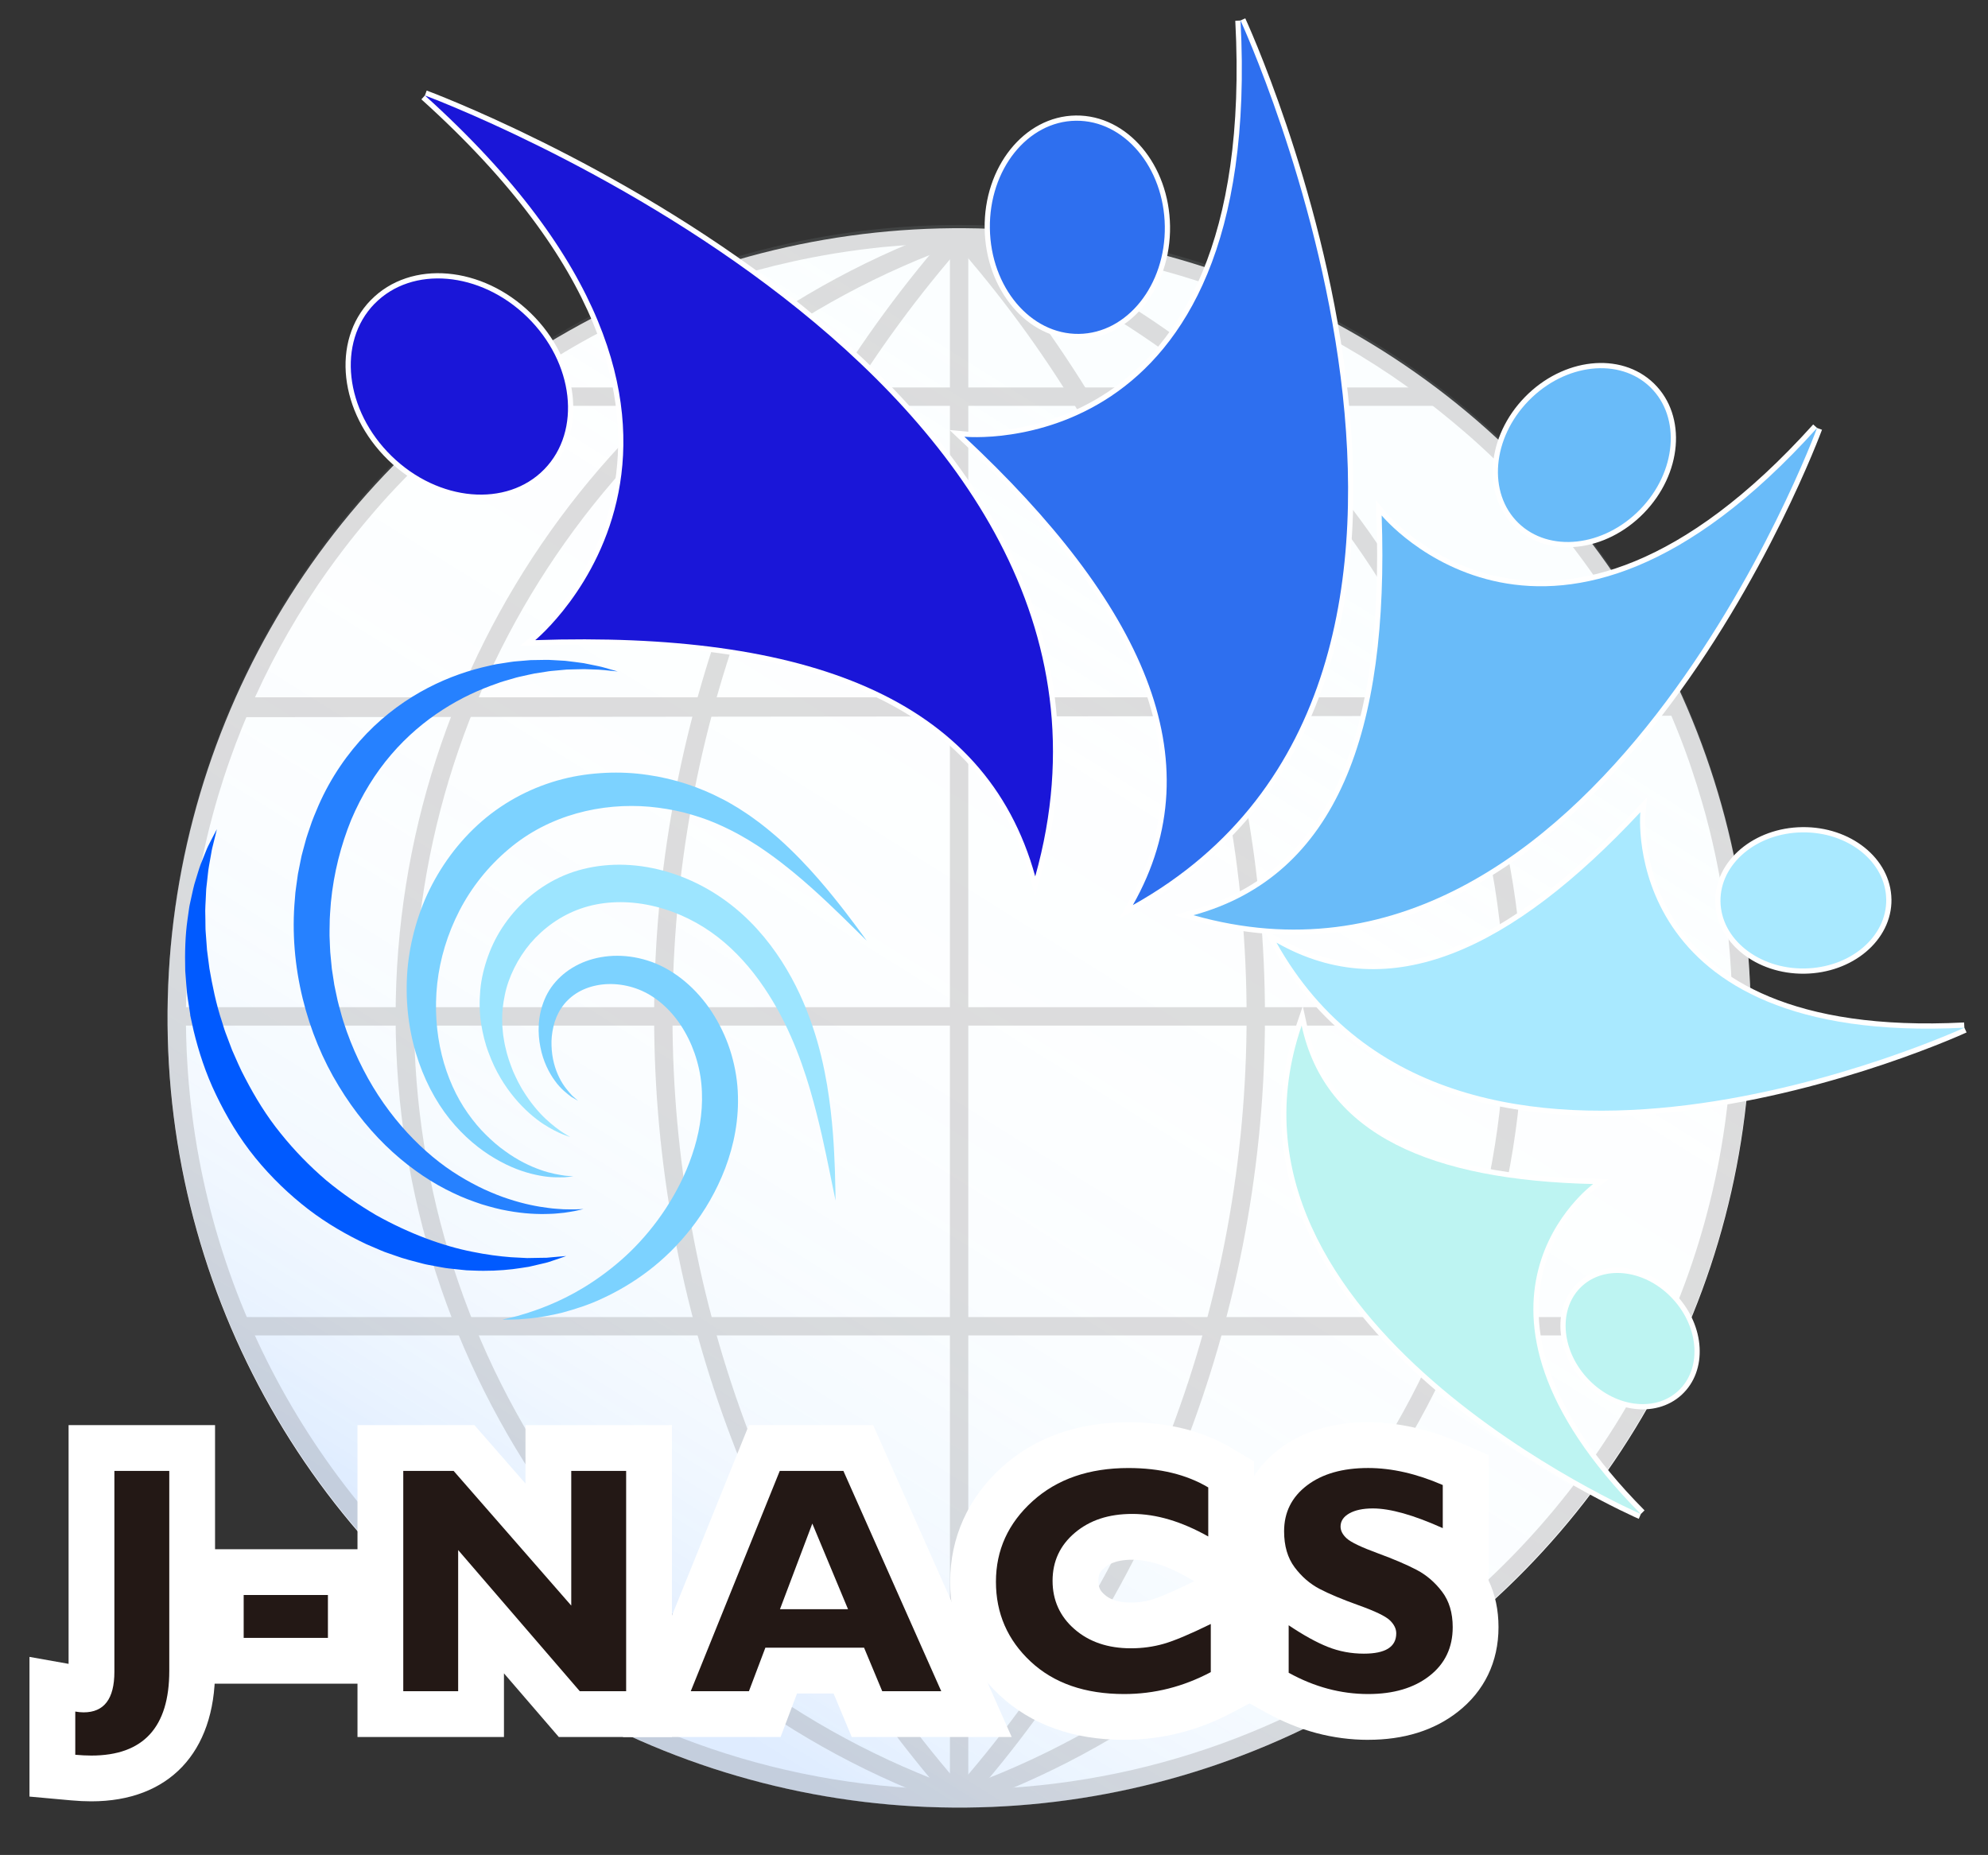 <?xml version="1.0" encoding="UTF-8"?>
<svg id="_レイヤー_2" data-name="レイヤー 2" xmlns="http://www.w3.org/2000/svg" xmlns:xlink="http://www.w3.org/1999/xlink" viewBox="0 0 800 746.54">
  <rect x="0" y="0" width="800" height="746.54" fill="#333333" stroke="none"/>
  <defs>
    <style>
      .cls-1 {
        fill: #bdf4f2;
      }

      .cls-1, .cls-2, .cls-3, .cls-4, .cls-5, .cls-6, .cls-7, .cls-8, .cls-9, .cls-10, .cls-11, .cls-12, .cls-13, .cls-14 {
        stroke-width: 0px;
      }

      .cls-15 {
        opacity: .2;
      }

      .cls-2, .cls-16 {
        fill: none;
      }

      .cls-3 {
        fill: #69bbf9;
      }

      .cls-16 {
        stroke: #fff;
        stroke-miterlimit: 10;
        stroke-width: 4.21px;
      }

      .cls-4 {
        fill: #231815;
      }

      .cls-5 {
        fill: #1a16d8;
      }

      .cls-6 {
        fill: #2681ff;
      }

      .cls-7 {
        fill: #a9e9ff;
      }

      .cls-8 {
        fill: #595757;
      }

      .cls-9 {
        fill: #fff;
      }

      .cls-10 {
        fill: #9de5ff;
      }

      .cls-11 {
        fill: #7cd2ff;
      }

      .cls-12 {
        fill: #2e6fef;
      }

      .cls-13 {
        fill: url(#_名称未設定グラデーション_25);
        opacity: .15;
      }

      .cls-14 {
        fill: #005aff;
      }
    </style>
    <linearGradient id="_名称未設定グラデーション_25" data-name="名称未設定グラデーション 25" x1="217.1" y1="650.21" x2="502.24" y2="203.75" gradientTransform="translate(11.97 7.03)" gradientUnits="userSpaceOnUse">
      <stop offset="0" stop-color="#2681ff"/>
      <stop offset="0" stop-color="rgba(38, 129, 255, 1)" stop-opacity="1"/>
      <stop offset=".11" stop-color="rgba(78, 158, 255, .84)" stop-opacity=".84"/>
      <stop offset=".22" stop-color="rgba(112, 184, 255, .71)" stop-opacity=".71"/>
      <stop offset=".34" stop-color="rgba(140, 204, 255, .59)" stop-opacity=".59"/>
      <stop offset=".47" stop-color="rgba(162, 220, 255, .51)" stop-opacity=".51"/>
      <stop offset=".61" stop-color="rgba(178, 232, 255, .45)" stop-opacity=".45"/>
      <stop offset=".77" stop-color="rgba(187, 238, 255, .41)" stop-opacity=".41"/>
      <stop offset="1" stop-color="#bef1ff" stop-opacity=".4"/>
    </linearGradient>
  </defs>
  <g id="_レイヤー_1-2" data-name="レイヤー 1">
    <g>
      <g>
        <ellipse class="cls-9" cx="385.98" cy="409.65" rx="318.55" ry="317.82" transform="translate(-3.64 3.46) rotate(-.51)"/>
        <ellipse class="cls-13" cx="385.97" cy="409" rx="318.55" ry="318.47" transform="translate(-3.64 3.47) rotate(-.51)"/>
        <g class="cls-15">
          <g>
            <rect class="cls-8" x="382.26" y="94.21" width="7.4" height="629.68"/>
            <path class="cls-8" d="M387.21,727.46l-2.45-6.99c132.14-46.21,220.91-171.36,220.91-311.42s-88.77-265.21-220.91-311.42l2.45-6.99c135.09,47.25,225.86,175.2,225.86,318.4s-90.77,271.15-225.86,318.4Z"/>
            <path class="cls-8" d="M383.45,726.37c-77.52-87.56-120.22-200.25-120.22-317.31s42.67-229.69,120.14-317.24l5.54,4.9c-76.28,86.19-118.29,197.12-118.29,312.34s42.03,226.21,118.35,312.41l-5.53,4.91Z"/>
            <rect class="cls-8" x="193.82" y="155.94" width="384.31" height="7.4"/>
            <polygon class="cls-8" points="675.14 288.05 96.8 288.63 96.8 280.65 675.14 280.65 675.14 288.05"/>
            <rect class="cls-8" x="71.16" y="405.36" width="629.65" height="7.4"/>
            <polyline class="cls-8" points="673.38 537.46 96.8 537.46 96.8 530.06 675.14 530.06"/>
            <rect class="cls-8" x="193.82" y="654.77" width="384.29" height="7.4"/>
          </g>
          <path class="cls-8" d="M388.82,726.37c77.52-87.56,120.22-200.25,120.22-317.31,0-117.03-42.67-229.69-120.14-317.24l-5.54,4.9c76.28,86.19,118.29,197.12,118.29,312.34,0,115.26-42.03,226.21-118.35,312.41l5.53,4.91Z"/>
          <path class="cls-8" d="M704.14,394.49c-.05-1.21-.12-2.42-.19-3.63-.27-4.73-.6-9.44-1.08-14.11,0-.09-.01-.18-.02-.26-.49-4.76-1.11-9.48-1.81-14.17-.17-1.16-.35-2.32-.54-3.48-.72-4.54-1.51-9.05-2.42-13.52-.03-.15-.05-.3-.09-.45-.95-4.61-2.03-9.17-3.17-13.7-.28-1.12-.57-2.23-.87-3.35-1.14-4.31-2.34-8.6-3.66-12.84-.07-.21-.12-.43-.19-.65-1.38-4.43-2.89-8.81-4.46-13.15-.39-1.07-.78-2.13-1.18-3.2-1.52-4.08-3.11-8.14-4.8-12.14-.11-.26-.21-.53-.32-.8-1.8-4.23-3.71-8.4-5.68-12.54-.48-1.01-.97-2.02-1.46-3.02-1.88-3.83-3.81-7.63-5.84-11.38-.17-.31-.32-.63-.49-.94-2.18-4-4.47-7.94-6.81-11.83-.57-.95-1.16-1.9-1.74-2.85-2.19-3.56-4.44-7.09-6.77-10.55-.24-.35-.46-.71-.7-1.06-2.54-3.75-5.18-7.42-7.87-11.06-.66-.89-1.33-1.77-1.99-2.65-2.49-3.29-5.03-6.54-7.65-9.73-.3-.37-.59-.74-.89-1.11-2.87-3.47-5.84-6.87-8.86-10.22-.74-.82-1.49-1.64-2.24-2.45-2.75-2.99-5.55-5.94-8.42-8.83-.38-.38-.74-.77-1.12-1.15-3.18-3.18-6.45-6.27-9.77-9.31-.81-.75-1.64-1.48-2.46-2.22-3-2.69-6.04-5.34-9.14-7.92-.45-.37-.88-.76-1.33-1.13-3.47-2.86-7.02-5.63-10.61-8.34-.88-.66-1.77-1.32-2.65-1.97-3.21-2.37-6.46-4.69-9.76-6.94-.53-.36-1.05-.74-1.58-1.1-3.73-2.51-7.53-4.94-11.37-7.29-.94-.58-1.89-1.14-2.83-1.71-1.29-.77-2.55-1.57-3.85-2.32l-.03.09c-12.56-7.3-25.65-13.78-39.21-19.33l.1-.06c-2.3-.94-4.66-1.77-6.99-2.66-1.79-.68-3.57-1.39-5.37-2.04-2.53-.91-5.09-1.75-7.65-2.59-2.46-.82-4.91-1.66-7.39-2.42-1.91-.58-3.86-1.1-5.79-1.65-3.12-.89-6.24-1.79-9.4-2.58-1.38-.35-2.78-.63-4.16-.96-3.68-.88-7.37-1.74-11.1-2.49-1.05-.21-2.11-.37-3.16-.57-4.05-.77-8.1-1.51-12.2-2.12-1.06-.16-2.15-.26-3.21-.41-4.08-.57-8.16-1.11-12.28-1.52-1.77-.18-3.56-.26-5.33-.41-3.45-.28-6.89-.6-10.36-.77-5.31-.27-10.64-.41-16-.41-4.88,0-9.73.15-14.56.37-1.22.05-2.43.12-3.65.19-4.71.27-9.4.6-14.05,1.07-.11.01-.21.02-.32.03-4.75.48-9.45,1.11-14.14,1.8-1.18.17-2.36.36-3.53.54-4.5.72-8.98,1.5-13.42,2.4-.18.04-.36.07-.55.1-4.59.94-9.14,2.02-13.65,3.16-1.14.29-2.28.58-3.41.88-4.27,1.13-8.52,2.32-12.73,3.62-.25.08-.5.14-.75.22-4.41,1.38-8.77,2.88-13.1,4.44-1.09.39-2.18.8-3.26,1.2-4.04,1.51-8.05,3.08-12,4.74-.31.13-.62.25-.92.37-4.21,1.79-8.36,3.69-12.47,5.65-1.04.49-2.07,1-3.1,1.5-3.79,1.86-7.55,3.77-11.26,5.77-.34.19-.69.36-1.04.55-3.98,2.17-7.9,4.45-11.78,6.78-.98.59-1.95,1.19-2.92,1.78-3.53,2.17-7.01,4.4-10.45,6.7-.38.25-.77.5-1.15.75-3.73,2.53-7.39,5.15-11.01,7.83-.91.68-1.82,1.36-2.72,2.05-3.25,2.46-6.47,4.98-9.62,7.57-.39.32-.8.63-1.19.96-3.46,2.86-6.84,5.82-10.18,8.82-.84.76-1.67,1.52-2.5,2.29-2.96,2.73-5.88,5.5-8.74,8.33-.41.4-.82.79-1.23,1.2-3.16,3.17-6.24,6.42-9.27,9.72-.76.83-1.52,1.68-2.27,2.52-2.66,2.96-5.27,5.97-7.82,9.03-.4.48-.81.95-1.21,1.43-2.84,3.45-5.6,6.98-8.3,10.56-.68.9-1.35,1.82-2.02,2.73-2.34,3.17-4.64,6.39-6.87,9.65-.38.56-.78,1.11-1.16,1.67-2.5,3.71-4.91,7.49-7.26,11.31-.59.96-1.17,1.94-1.75,2.91-.76,1.27-1.55,2.53-2.3,3.81l.09.03c-7.3,12.56-13.78,25.65-19.33,39.21l-.06-.1c-.93,2.28-1.76,4.62-2.64,6.93-.69,1.81-1.41,3.62-2.07,5.44-.9,2.5-1.72,5.03-2.56,7.56-.83,2.49-1.68,4.97-2.45,7.49-.57,1.88-1.08,3.78-1.62,5.68-.9,3.16-1.81,6.31-2.61,9.5-.34,1.34-.62,2.7-.94,4.05-.89,3.72-1.76,7.44-2.51,11.21-.2,1-.35,2.01-.54,3.01-.78,4.09-1.53,8.2-2.14,12.34-.15,1.01-.25,2.03-.39,3.04-.58,4.13-1.13,8.27-1.54,12.44-.17,1.74-.25,3.5-.4,5.24-.29,3.48-.6,6.95-.78,10.45-.27,5.31-.41,10.64-.41,16,0,142.71,94.34,263.8,223.92,304.19,29.9,9.32,61.69,14.35,94.62,14.35,43.91,0,85.78-8.93,123.87-25.07,114.29-48.42,194.67-161.74,194.67-293.47h0c0-4.89-.15-9.74-.37-14.57ZM583.77,649.06c-3.84,3.17-7.76,6.26-11.76,9.24-51.93,38.86-116.35,61.89-186.05,61.89s-134.11-23.04-186.04-61.89c-3.99-2.99-7.91-6.07-11.76-9.24-69.18-57.12-113.34-143.5-113.34-240.01,0-5.16.14-10.29.39-15.39.08-1.7.25-3.39.36-5.08.22-3.39.44-6.77.77-10.12.2-2.01.47-3.99.7-5.99.36-3.01.71-6.03,1.15-9.02.31-2.11.68-4.2,1.04-6.29.48-2.84.96-5.68,1.52-8.49.42-2.14.89-4.25,1.36-6.38.6-2.74,1.22-5.47,1.89-8.18.53-2.12,1.09-4.23,1.66-6.34.72-2.67,1.47-5.32,2.27-7.96.63-2.1,1.28-4.18,1.95-6.26.84-2.61,1.73-5.21,2.64-7.79.72-2.04,1.45-4.08,2.21-6.1,6.76-17.94,15.1-35.12,24.91-51.31.24-.39.47-.77.71-1.16,2.38-3.89,4.84-7.72,7.38-11.5.14-.2.27-.41.41-.62,2.34-3.46,4.78-6.84,7.26-10.2,1.02-1.38,2.06-2.76,3.1-4.12,1.52-2,3.09-3.96,4.66-5.92,2.32-2.88,4.68-5.73,7.1-8.53.99-1.15,1.98-2.31,2.99-3.45,1.87-2.11,3.77-4.19,5.7-6.24.5-.53,1.01-1.06,1.51-1.58,31.47-33.07,70.12-59.31,113.4-76.13.33-.13.66-.26.99-.39,2.82-1.09,5.67-2.13,8.53-3.13,1-.35,2-.68,3-1.02,4.37-1.49,8.79-2.87,13.25-4.16,1.76-.51,3.52-1.03,5.3-1.51,2.22-.6,4.46-1.18,6.7-1.73,2.54-.62,5.09-1.21,7.65-1.77,2.41-.53,4.82-1.04,7.24-1.51,3.2-.62,6.42-1.21,9.66-1.73,1.63-.26,3.26-.51,4.89-.75,3.93-.57,7.88-1.09,11.86-1.51.71-.08,1.42-.16,2.13-.23,4.33-.43,8.69-.75,13.07-1,1.23-.07,2.46-.13,3.7-.19,4.69-.21,9.4-.36,14.15-.36.04,0,.08,0,.11,0,5.12,0,10.21.14,15.28.39,1.71.08,3.39.25,5.1.36,3.38.22,6.76.44,10.12.77,2,.2,3.98.47,5.97.7,3.02.36,6.04.71,9.04,1.15,2.1.31,4.18.68,6.26,1.03,2.85.48,5.7.97,8.52,1.53,2.13.42,4.23.89,6.34,1.35,2.75.6,5.49,1.22,8.22,1.9,2.11.52,4.21,1.08,6.31,1.65,2.68.73,5.35,1.48,8.01,2.28,2.08.62,4.15,1.27,6.21,1.93,2.63.85,5.25,1.74,7.85,2.66,2.02.71,4.04,1.43,6.05,2.19,17.96,6.77,35.15,15.11,51.36,24.93.37.23.74.45,1.12.68,3.92,2.4,7.78,4.87,11.58,7.43.18.12.36.24.54.36,3.47,2.35,6.87,4.8,10.24,7.28,1.37,1.01,2.73,2.04,4.08,3.07,2.02,1.54,4,3.12,5.98,4.7,2.84,2.29,5.65,4.62,8.41,7,1.19,1.02,2.38,2.04,3.55,3.07,2.09,1.86,4.16,3.75,6.21,5.67.55.52,1.09,1.04,1.64,1.56,33.03,31.44,59.25,70.05,76.07,113.29.14.36.29.72.43,1.09,1.08,2.81,2.11,5.64,3.11,8.48.36,1.03.7,2.06,1.05,3.1,1.47,4.33,2.84,8.71,4.12,13.12.52,1.79,1.04,3.58,1.53,5.38.6,2.21,1.17,4.44,1.72,6.67.63,2.56,1.22,5.13,1.78,7.71.52,2.38,1.03,4.77,1.49,7.17.62,3.22,1.21,6.45,1.74,9.7.26,1.62.51,3.25.75,4.87.57,3.94,1.09,7.9,1.51,11.88.08.71.16,1.41.23,2.12.43,4.32.75,8.68,1,13.05.07,1.24.13,2.47.19,3.71.21,4.69.36,9.39.36,14.13,0,0,0,0,0,0,0,96.51-44.16,182.89-113.34,240.01Z"/>
          <path class="cls-8" d="M385.06,727.46l2.45-6.99c-132.14-46.21-220.91-171.36-220.91-311.42,0-140.06,88.77-265.21,220.91-311.42l-2.45-6.99c-135.09,47.25-225.86,175.2-225.86,318.4,0,143.2,90.77,271.15,225.86,318.4Z"/>
        </g>
        <g>
          <path class="cls-16" d="M170.98,38.42s302.58,111.74,245.61,314.3c-19.95-72.34-92.74-98.7-201.2-95.09,0,0,104.11-85.35-44.41-219.21M150.7,122.26c-15.06,15.46-11.97,42.91,6.9,61.3,18.86,18.39,46.36,20.76,61.43,5.3,15.06-15.46,11.97-42.91-6.89-61.3-18.87-18.39-46.37-20.76-61.43-5.29"/>
          <path class="cls-5" d="M170.98,38.42s302.58,111.74,245.61,314.3c-19.95-72.34-92.74-98.7-201.2-95.09,0,0,104.11-85.35-44.41-219.21M150.7,122.26c-15.06,15.46-11.97,42.91,6.9,61.3,18.86,18.39,46.36,20.76,61.43,5.3,15.06-15.46,11.97-42.91-6.89-61.3-18.87-18.39-46.37-20.76-61.43-5.29"/>
        </g>
        <g>
          <path class="cls-16" d="M499.2,8.25s121.86,263.62-43.32,356.01c33.29-58.65,3.65-121.74-67.8-188.5,0,0,120.67,12.08,111.12-167.51M432.94,48.59c-19.44.23-34.93,19.63-34.6,43.32.34,23.69,16.36,42.7,35.8,42.47,19.44-.23,34.93-19.63,34.6-43.32-.33-23.69-16.36-42.71-35.8-42.47"/>
          <path class="cls-12" d="M499.2,8.25s121.86,263.62-43.32,356.01c33.29-58.65,3.65-121.74-67.8-188.5,0,0,120.67,12.08,111.12-167.51M432.94,48.59c-19.44.23-34.93,19.63-34.6,43.32.34,23.69,16.36,42.7,35.8,42.47,19.44-.23,34.93-19.63,34.6-43.32-.33-23.69-16.36-42.71-35.8-42.47"/>
        </g>
        <g>
          <path class="cls-16" d="M731.22,172.23s-88.88,242.01-250.95,196.1c57.81-15.86,78.78-74.07,75.73-160.89,0,0,68.41,83.45,175.22-35.21M664.14,155.87c-12.39-12.08-34.33-9.65-49.01,5.42-14.68,15.07-16.53,37.08-4.14,49.16,12.4,12.08,34.34,9.65,49.01-5.42,14.67-15.07,16.53-37.08,4.14-49.16"/>
          <path class="cls-3" d="M731.22,172.23s-88.88,242.01-250.95,196.1c57.81-15.86,78.78-74.07,75.73-160.89,0,0,68.41,83.45,175.22-35.21M664.14,155.87c-12.39-12.08-34.33-9.65-49.01,5.42-14.68,15.07-16.53,37.08-4.14,49.16,12.4,12.08,34.34,9.65,49.01-5.42,14.67-15.07,16.53-37.08,4.14-49.16"/>
        </g>
        <g>
          <path class="cls-16" d="M660.3,609.34s-177.48-77.17-136.5-196.59c9.51,44.01,52.21,62.26,117.31,63.77,0,0-65.26,47.6,19.18,132.82M675.29,559.81c9.54-8.76,8.62-25.3-2.05-36.95-10.68-11.66-27.07-14.01-36.62-5.25-9.54,8.75-8.62,25.3,2.05,36.95,10.68,11.65,27.07,14.01,36.63,5.25"/>
          <path class="cls-1" d="M660.3,609.34s-177.48-77.17-136.5-196.59c9.51,44.01,52.21,62.26,117.31,63.77,0,0-65.26,47.6,19.18,132.82M675.29,559.81c9.54-8.76,8.62-25.3-2.05-36.95-10.68-11.66-27.07-14.01-36.62-5.25-9.54,8.75-8.62,25.3,2.05,36.95,10.68,11.65,27.07,14.01,36.63,5.25"/>
        </g>
        <g>
          <path class="cls-16" d="M790.5,413.6s-204.76,94.43-276.84-34.24c45.65,25.99,94.65,3.03,146.44-52.48,0,0-9.2,93.88,130.39,86.72M759.04,361.98c-.22-15.13-15.31-27.21-33.73-26.99-18.42.22-33.18,12.67-32.96,27.79.21,15.13,15.31,27.21,33.73,26.99,18.42-.23,33.18-12.67,32.97-27.8"/>
          <path class="cls-7" d="M790.5,413.6s-204.76,94.43-276.84-34.24c45.65,25.99,94.65,3.03,146.44-52.48,0,0-9.2,93.88,130.39,86.72M759.04,361.98c-.22-15.13-15.31-27.21-33.73-26.99-18.42.22-33.18,12.67-32.96,27.79.21,15.13,15.31,27.21,33.73,26.99,18.42-.23,33.18-12.67,32.97-27.8"/>
        </g>
        <g>
          <g>
            <path class="cls-9" d="M36.76,724.96c-2.53,0-5.26-.13-8.14-.39l-16.76-1.52v-56.22l15.74,2.8v-96.09h58.94v98.91c0,32.88-18.61,52.51-49.78,52.51Z"/>
            <rect class="cls-9" x="79.64" y="623.5" width="70.75" height="54.11"/>
            <polygon class="cls-9" points="270.4 699.07 224.87 699.07 202.8 673.45 202.8 699.07 143.86 699.07 143.86 573.54 190.91 573.54 211.46 597.07 211.46 573.54 270.4 573.54 270.4 699.07"/>
            <polygon class="cls-9" points="407.12 699.07 342.75 699.07 335.44 681.55 320.74 681.55 314.12 699.07 250.67 699.07 301.37 573.54 351.37 573.54 407.12 699.07"/>
            <path class="cls-9" d="M452.39,700.21c-20.48,0-37.36-6.05-50.17-17.99-12.99-12.11-19.86-27.89-19.86-45.63s7.2-33.8,20.83-46.11c13.28-12,30.41-18.08,50.91-18.08,15.95,0,29.93,3.5,41.53,10.39l9.01,5.36v36.4l1.02-.5v59.99l-9.79,5.19c-13.72,7.28-28.35,10.97-43.48,10.97ZM455.69,627.72c-7.42,0-10.3,2.44-11.25,3.24-1.85,1.56-2.44,2.84-2.44,5.25,0,2.54.63,3.95,2.5,5.57,1.57,1.36,4.38,3.18,10.62,3.18,2.88,0,5.55-.36,8.15-1.1,1.78-.51,6.21-2.07,15.86-6.79l1.45-.71-3.4-1.92c-7.91-4.45-15.14-6.71-21.49-6.71Z"/>
            <path class="cls-9" d="M550.57,700.21c-14.11,0-27.87-3.66-40.91-10.87l-9.5-5.26v-54.41c-1.22-4.13-1.84-8.6-1.84-13.38,0-13.45,5.69-24.89,16.46-33.1,9.39-7.16,21.43-10.79,35.8-10.79,11.97,0,24.54,2.82,37.35,8.38l11.09,4.81v50.48c2.66,5.57,4,11.87,4,18.8,0,13.94-5.69,25.75-16.46,34.14-9.52,7.43-21.63,11.19-35.99,11.19Z"/>
          </g>
          <g>
            <path class="cls-4" d="M68.12,591.97v80.48c0,22.72-10.45,34.09-31.36,34.09-1.99,0-4.15-.11-6.47-.32v-17.39c1.19.21,2.31.32,3.36.32,8.25,0,12.38-5.44,12.38-16.31v-80.87h22.09Z"/>
            <path class="cls-4" d="M131.96,641.92v17.26h-33.9v-17.26h33.9Z"/>
            <path class="cls-4" d="M251.97,591.97v88.67h-18.66l-48.94-56.81v56.81h-22.09v-88.67h20.26l47.34,54.21v-54.21h22.09Z"/>
            <path class="cls-4" d="M339.39,591.97l39.38,88.67h-23.75l-7.31-17.52h-39.71l-6.62,17.52h-23.41l35.82-88.67h25.59ZM341.26,647.64l-14.37-34.47-13.02,34.47h27.4Z"/>
            <path class="cls-4" d="M487.24,653.6v19.36c-11.09,5.88-22.7,8.82-34.85,8.82-15.74,0-28.28-4.35-37.61-13.04-9.33-8.7-14-19.41-14-32.15s4.92-23.55,14.76-32.44c9.84-8.89,22.69-13.33,38.56-13.33,12.65,0,23.36,2.6,32.12,7.81v19.74c-10.75-6.05-20.93-9.08-30.53-9.08s-17.15,2.53-23.14,7.58c-5.99,5.06-8.98,11.5-8.98,19.33s2.95,14.37,8.85,19.49c5.9,5.12,13.47,7.68,22.69,7.68,4.57,0,8.97-.6,13.2-1.81,4.23-1.21,10.54-3.86,18.92-7.97Z"/>
            <path class="cls-4" d="M580.59,597.68v17.33c-11.76-5.29-21.14-7.93-28.12-7.93-3.98,0-7.14.67-9.49,2-2.35,1.33-3.52,3.1-3.52,5.3,0,1.69.85,3.3,2.54,4.82,1.69,1.52,5.82,3.49,12.38,5.9,6.56,2.41,11.81,4.66,15.74,6.73,3.94,2.07,7.33,4.99,10.19,8.76,2.86,3.77,4.28,8.53,4.28,14.28,0,8.21-3.12,14.75-9.36,19.61-6.24,4.87-14.46,7.3-24.66,7.3-11,0-21.67-2.86-31.99-8.57v-19.11c5.92,3.98,11.17,6.88,15.74,8.7s9.42,2.73,14.54,2.73c8.67,0,13.01-2.73,13.01-8.18,0-1.86-.87-3.62-2.6-5.27-1.74-1.65-5.92-3.66-12.54-6.03-6.62-2.37-11.87-4.57-15.74-6.6-3.87-2.03-7.21-4.93-10.03-8.7-2.81-3.77-4.22-8.59-4.22-14.48,0-7.62,3.07-13.77,9.2-18.44,6.14-4.68,14.35-7.02,24.63-7.02,9.48,0,19.49,2.28,30.02,6.85Z"/>
          </g>
        </g>
        <path class="cls-11" d="M212.7,528.28c-1.68.51-3.17.96-4.47,1.35-1.32.32-2.44.59-3.35.81-1.82.45-2.78.68-2.78.68,0,0,1.01-.01,2.93-.04.96-.02,2.16-.02,3.56-.08,1.4-.12,3.01-.26,4.82-.41,3.62-.39,8-1.11,13.01-2.34,4.94-1.37,10.58-3.07,16.39-5.87,5.84-2.73,12-6.28,18.07-10.91,6.07-4.62,12-10.35,17.36-17.23,5.36-6.88,10.1-14.9,13.61-24.11,3.47-9.19,5.65-19.75,5.03-31.04-.3-5.62-1.41-11.34-3.15-16.68-1.76-5.36-4.23-10.45-7.24-15.09-6.05-9.28-14.61-16.65-24.16-20.16-9.42-3.4-18.8-3.16-26.54-.31-7.76,2.88-13.81,8.49-16.64,15.37-2.85,6.76-2.82,13.62-1.68,19.25,1.1,5.68,3.45,10.27,5.86,13.54,2.38,3.34,4.97,5.2,6.6,6.45,1.77,1.04,2.7,1.58,2.7,1.58,0,0-.83-.73-2.4-2.12-1.4-1.55-3.51-3.81-5.17-7.25-1.7-3.38-2.99-7.83-3.12-12.81-.11-2.48.15-5.1.77-7.69.57-2.6,1.64-5.16,3.14-7.43,1.48-2.26,3.48-4.26,5.88-5.84,2.4-1.57,5.22-2.69,8.26-3.31,6.07-1.24,13.21-.43,19.56,2.76,6.26,3.13,12.05,8.83,16.06,15.97,2.04,3.55,3.69,7.46,4.84,11.55,1.18,4.11,1.86,8.27,2.01,12.66.19,4.36-.13,8.7-.83,12.93-.68,4.24-1.76,8.36-3.11,12.33-2.68,7.96-6.47,15.26-10.71,21.74-4.26,6.49-9.05,12.17-14.02,17.05-4.99,4.85-10.16,8.87-15.14,12.2-9.99,6.7-19.36,10.37-25.99,12.5Z"/>
        <path class="cls-10" d="M325.96,438.43c3.94,13.53,6.17,24.84,7.79,32.62,1.6,7.81,2.48,12.11,2.48,12.11,0,0,0-4.42-.26-12.42-.32-8-.75-19.61-3.15-34.13-1.24-7.24-2.99-15.24-5.87-23.69-2.86-8.44-6.8-17.37-12.42-26.12-5.61-8.72-12.93-17.29-22.3-24.13-9.3-6.8-20.29-11.73-31.94-13.71-11.63-1.99-23.33-.85-33.39,3.39-10.03,4.28-18.06,11.32-23.75,19.45-2.87,4.06-5.1,8.46-6.73,12.97-1.62,4.52-2.74,9.12-3.15,13.71-.4,4.58-.35,9.11.32,13.38.68,4.26,1.66,8.29,3.09,11.96,2.69,7.39,6.54,13.42,10.43,18.08,3.91,4.67,7.87,8,11.26,10.29,3.44,2.25,6.23,3.59,8.16,4.36,1.93.71,2.94,1.09,2.94,1.09,0,0-.94-.58-2.73-1.68-1.76-1.13-4.27-2.97-7.18-5.68-2.89-2.73-6.09-6.48-9.03-11.26-.78-1.16-1.39-2.49-2.14-3.78-.68-1.32-1.29-2.74-1.95-4.16-1.14-2.93-2.3-6.03-3-9.37-.45-1.65-.64-3.37-.95-5.11-.12-.87-.16-1.75-.25-2.64l-.12-1.33v-1.34c-.17-3.59.26-7.23,1.03-10.9.75-3.67,2.04-7.3,3.78-10.78,1.72-3.49,3.89-6.84,6.48-9.93,5.24-6.11,12.16-11.17,20.18-13.97,8-2.82,17.27-3.39,26.6-1.63,9.34,1.74,18.27,5.67,25.88,11,7.61,5.31,14.08,12.17,19.35,19.42,5.28,7.28,9.47,14.95,12.76,22.43,3.32,7.46,5.78,14.76,7.79,21.51Z"/>
        <path class="cls-11" d="M260.51,311.86c-5.49-.83-11.15-1.08-16.89-.82-5.73.28-11.56,1.04-17.31,2.54-11.49,2.95-22.77,8.61-32.31,16.85-9.54,8.26-16.96,18.52-22.08,29.57-2.54,5.54-4.46,11.31-5.84,17.13-1.38,5.81-2.18,11.71-2.37,17.52-.42,11.62,1.36,22.9,4.85,32.9,3.5,10,8.6,18.7,14.56,25.37,5.91,6.69,12.35,11.41,18.29,14.57,5.93,3.22,11.39,4.83,15.8,5.64,4.42.86,7.83.7,10.09.67,2.24-.23,3.42-.35,3.42-.35,0,0-1.2-.1-3.49-.3-2.27-.38-5.64-.84-9.79-2.35-4.15-1.45-9.09-3.81-14.22-7.55-2.59-1.82-5.17-4.05-7.72-6.58-2.57-2.51-5.01-5.46-7.29-8.69-4.55-6.44-8.25-14.5-10.44-23.43-2.2-8.94-2.91-18.81-1.82-28.77,1.12-9.95,4.12-19.97,8.93-29.27,4.8-9.31,11.53-17.8,19.74-24.71,16.41-13.98,37.66-18.79,56.74-17.12,4.78.45,9.45,1.22,13.94,2.34,4.47,1.2,8.79,2.57,12.83,4.33,4.06,1.76,7.94,3.67,11.56,5.84,1.84,1.01,3.56,2.19,5.3,3.25,1.68,1.16,3.37,2.24,4.95,3.41,6.39,4.6,11.93,9.27,16.7,13.53,4.77,4.27,8.77,8.12,12.04,11.28,6.5,6.4,10.08,9.91,10.08,9.91,0,0-2.98-4.22-8.66-11.63-2.86-3.69-6.41-8.18-10.78-13.2-4.38-5.02-9.59-10.59-15.91-16.23-3.19-2.78-6.61-5.64-10.41-8.32-1.87-1.39-3.88-2.64-5.91-3.97-2.09-1.22-4.18-2.55-6.44-3.65-8.91-4.68-19.16-8.16-30.14-9.72Z"/>
        <path class="cls-6" d="M199.84,267.29c-.97.17-1.93.42-2.91.64-7.88,1.71-16.34,4.53-24.81,8.95-8.46,4.41-16.93,10.43-24.57,18.34-7.61,7.91-14.42,17.64-19.38,28.96-1.19,2.85-2.47,5.7-3.42,8.73-.5,1.5-1.05,3-1.51,4.53-.42,1.55-.84,3.11-1.27,4.67l-.62,2.36-.49,2.41c-.32,1.61-.65,3.23-.97,4.86-.23,1.65-.46,3.31-.69,4.97l-.33,2.5c-.09.84-.13,1.69-.2,2.54-2.49,27.11,4.92,54.55,17.64,75.32,6.32,10.45,13.79,19.44,21.73,26.62,7.93,7.19,16.26,12.62,24.19,16.37,3.95,1.93,7.84,3.34,11.51,4.58,3.7,1.12,7.2,2.07,10.5,2.63,6.58,1.22,12.25,1.45,16.8,1.27,2.28-.03,4.27-.32,5.99-.46,1.71-.27,3.15-.46,4.3-.7,2.28-.51,3.47-.78,3.47-.78,0,0-1.25.05-3.63.13-1.19.02-2.67-.04-4.4-.05-1.75-.15-3.74-.19-6-.52-4.49-.54-9.98-1.6-16.14-3.64-3.09-.98-6.32-2.3-9.69-3.81-3.35-1.58-6.81-3.41-10.32-5.58-13.98-8.57-28.42-23.21-38.44-42.71-2.51-4.85-4.75-9.98-6.65-15.32-.95-2.67-1.82-5.39-2.54-8.17-.36-1.39-.81-2.76-1.11-4.17-.3-1.41-.6-2.83-.91-4.25-.15-.71-.32-1.42-.44-2.14l-.33-2.16c-.22-1.44-.45-2.89-.67-4.35-.14-1.46-.28-2.92-.42-4.39-.15-1.47-.3-2.94-.32-4.42-.06-1.48-.12-2.96-.18-4.45-.04-1.49.04-2.97.05-4.46-.03-2.99.3-5.96.49-8.95,1.15-11.93,4.07-23.15,8.18-33.26,4.25-10.04,9.77-18.89,16.12-26.28,6.35-7.41,13.5-13.4,20.8-18.08,7.29-4.7,14.73-8.09,21.77-10.5,1.73-.69,3.5-1.13,5.21-1.64.85-.25,1.7-.5,2.53-.74.83-.24,1.68-.39,2.5-.58,1.65-.35,3.25-.76,4.82-1.05,1.58-.25,3.12-.49,4.6-.72,1.48-.28,2.93-.37,4.33-.5,1.4-.13,2.74-.25,4.03-.37,2.6-.05,4.97-.16,7.12-.17,2.15.08,4.07.15,5.72.21,1.66.07,3.06.29,4.2.38,2.28.23,3.48.34,3.48.34,0,0-1.2-.34-3.48-1-1.15-.3-2.57-.78-4.27-1.13-1.71-.35-3.68-.75-5.9-1.2-2.23-.31-4.72-.64-7.46-.95-1.37-.08-2.8-.16-4.29-.25-.75-.04-1.51-.08-2.28-.12-.77-.03-1.56,0-2.36.01-1.61.02-3.27.05-4.98.08-1.7.14-3.46.29-5.27.44-1.83.1-3.65.46-5.55.74-.95.15-1.91.3-2.89.45Z"/>
        <path class="cls-14" d="M76.52,408.48c.42,2.05.9,4.13,1.37,6.24,2.03,8.4,4.85,17.21,9.05,25.88,4.15,8.66,9.3,17.38,15.81,25.38,6.51,7.99,13.8,14.92,21.37,20.75,7.59,5.81,15.54,10.31,23.26,13.98,1.96.84,3.89,1.67,5.8,2.49.94.43,1.91.77,2.87,1.1.96.33,1.91.66,2.85.99,3.75,1.4,7.5,2.27,11.07,3.23,1.78.49,3.58.72,5.32,1.08,1.74.3,3.44.69,5.12.87,1.68.18,3.32.36,4.93.53.8.08,1.59.16,2.37.24.78.05,1.56.06,2.32.09,6.11.29,11.58,0,16.3-.55,2.35-.34,4.53-.61,6.52-.96,1.96-.46,3.74-.87,5.35-1.25.8-.19,1.55-.36,2.25-.55.69-.23,1.33-.44,1.93-.64,1.19-.4,2.19-.74,3.01-1.02,1.61-.56,2.46-.86,2.46-.86,0,0-.92.08-2.66.22-.87.08-1.94.17-3.2.28-.63.06-1.31.12-2.03.19-.73.01-1.51.02-2.34.03-1.64.03-3.47.06-5.47.1-2-.1-4.17-.22-6.51-.34-4.66-.36-9.94-1.03-15.7-2.22-11.53-2.27-24.95-7.1-38.6-14.73-6.76-3.97-13.57-8.61-20.13-14.05-6.48-5.55-12.68-11.85-18.3-18.88-5.68-6.99-10.29-14.58-14.21-22.12-2.05-3.75-3.62-7.62-5.3-11.36-.72-1.92-1.43-3.81-2.14-5.68-.34-.94-.74-1.86-1.02-2.81-.29-.94-.58-1.88-.87-2.81-2.47-7.43-3.91-14.7-5.09-21.51-.23-1.71-.45-3.39-.66-5.04-.11-.83-.22-1.65-.32-2.46-.06-.81-.11-1.61-.17-2.41-.12-1.59-.23-3.15-.35-4.68-.15-1.53-.07-3.01-.12-4.47-.02-1.46-.04-2.88-.07-4.27,0-1.39.12-2.72.17-4.02.06-1.31.12-2.58.18-3.81.03-1.24.24-2.4.35-3.55.29-2.27.42-4.44.77-6.36.34-1.93.66-3.7.94-5.28.24-1.61.61-2.98.91-4.18.3-1.2.55-2.22.75-3.04.4-1.65.61-2.52.61-2.52,0,0-.41.79-1.2,2.28-.39.76-.87,1.7-1.45,2.8-.58,1.11-1.24,2.4-1.82,3.94-.62,1.53-1.3,3.23-2.05,5.1-.71,1.89-1.29,4.02-2.01,6.3-.77,2.27-1.25,4.79-1.85,7.47-.27,1.35-.65,2.72-.83,4.17-.2,1.45-.41,2.94-.63,4.47-.87,6.13-1.09,13.01-.89,20.5.12,1.87.28,3.77.44,5.72.08.97.16,1.95.25,2.94.09.99.28,1.98.41,2.98.31,2.01.62,4.04.94,6.11Z"/>
      </g>
      <rect class="cls-2" width="800" height="746.54"/>
    </g>
  </g>
</svg>